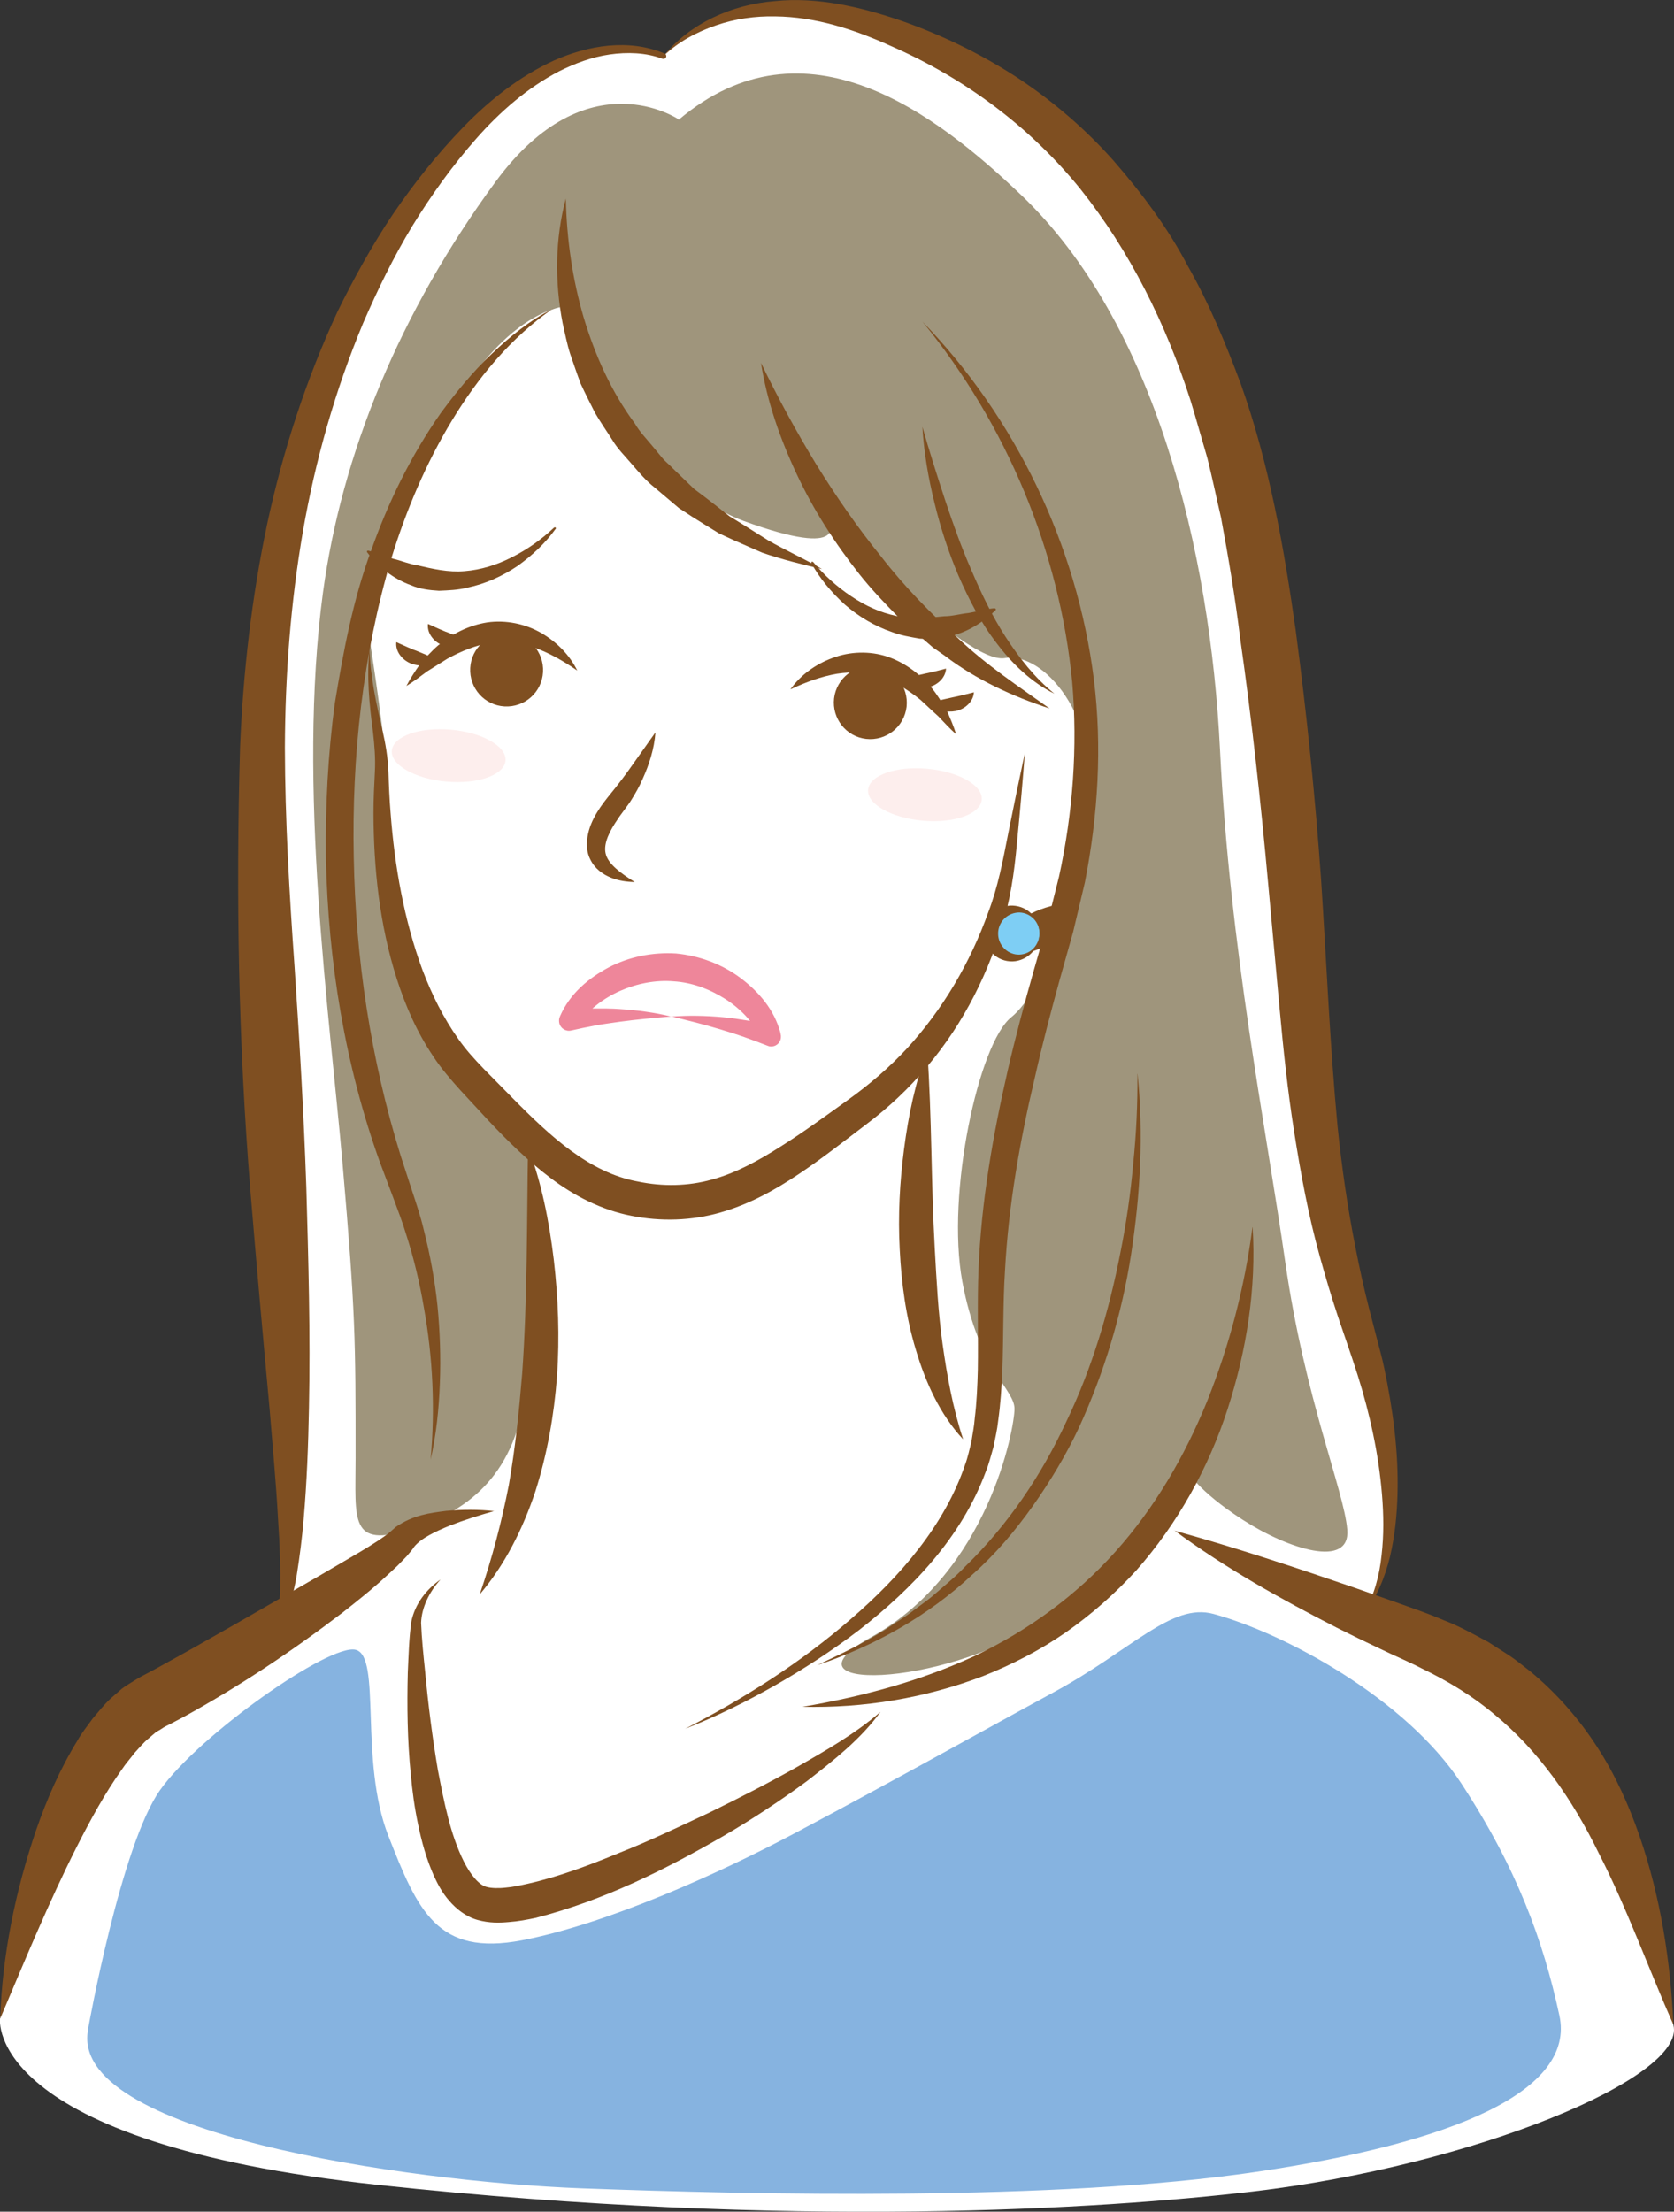 <?xml version="1.0" encoding="UTF-8"?>
<svg id="_レイヤー_2" data-name="レイヤー 2" xmlns="http://www.w3.org/2000/svg" viewBox="0 0 119.58 157.92">
  <rect x="0" y="0" width="119.58" height="157.92" fill="#333333" stroke="none"/>
  <defs>
    <style>
      .cls-1 {
        fill: #9f957c;
      }

      .cls-2 {
        fill: #fff;
      }

      .cls-3 {
        fill: #7f4f21;
      }

      .cls-4 {
        fill: #86b3e0;
      }

      .cls-5 {
        fill: #fdeeed;
      }

      .cls-6 {
        fill: #7ecef4;
      }

      .cls-7 {
        fill: #ee869a;
      }
    </style>
  </defs>
  <g id="_レイヤー_1-2" data-name="レイヤー 1">
    <g>
      <path class="cls-2" d="M119.54,144.59c-3.26-14.21-7.1-23.11-18.17-27.61-1.41-.57-2.75-1.13-4-1.65l.04-.1c3.26-4.66,1.63-13.98,0-19.11-5.5-17.27-3.17-26.04-7.27-53.99C86.03,14.17,72.98,5.55,62.55,1.83c-10.43-3.72-15.16,2.18-15.16,2.18,0,0-6.15-3.04-14.18,5.85-8.03,8.89-14.64,24.15-14.5,46.61.14,22.47,3.67,53.25,1.22,59.82l-.03-.04c-3.35,2.12-6.87,4.19-9.06,5.29C5.95,123.97,1.75,136.09,0,144.13c0,0-1.16,8.85,27.03,11.88,29.6,3.18,51.87,1.71,62.45.47,15.84-1.86,30.99-8.16,30.06-11.88Z"/>
      <g>
        <g>
          <path class="cls-1" d="M48.47,8.52s-6.52-4.43-13.05,4.43c-6.9,9.37-11.02,19.53-12.35,29.36-1.86,13.75.5,30.4,1.4,40.78.93,10.72.93,12.58.93,20.97,0,4.52-.47,6.52,3.96,5.13s7.46-4.19,8.16-9.79.18-17.53.18-17.53c0,0-7.41-6.47-9.04-14.39-1.63-7.92-.93-12.12-1.4-15.84-.47-3.73-1.16-7.92-1.16-7.92,0,0,5.59-20.5,14.45-21.9,0,0,4.89,12.58,12.58,15.38,7.69,2.8,6.06,0,6.06,0,0,0,9.79,10.25,12.58,9.79,2.8-.47,6.76,4.19,6.06,10.49-.7,6.29-3.26,13.28-5.59,15.15-2.33,1.86-4.66,12.58-3.5,18.87,1.17,6.29,3.73,7.69,3.73,9.09s-1.86,11.65-10.25,16.31c-6.92,3.84,4.89,3.73,12.35-1.16,7.46-4.89,10.25-10.72,10.25-10.72,0,0,.7,1.4,3.96,3.5,3.26,2.1,7.69,3.5,7.46.7s-3.03-9.32-4.43-19.11c-1.4-9.79-3.96-22.37-4.66-36.58-.7-14.21-4.66-30.52-14.21-39.61-5.99-5.7-15.38-13.05-24.47-5.36Z"/>
          <path class="cls-4" d="M6.3,144.83s2.33-13.05,5.13-17.01c2.8-3.96,12.12-10.49,13.98-10.02,1.86.47.23,7.92,2.33,13.28,2.1,5.36,3.5,8.62,9.55,7.46,6.06-1.17,13.98-4.72,19.57-7.69,7.46-3.96,13.54-7.38,18.41-10.02,5.59-3.03,8.42-6.41,11.42-5.59,5.13,1.4,13.75,6.06,17.71,12.12,3.96,6.06,5.83,11.18,6.99,16.54,1.17,5.36-7.46,9.09-21.67,11.18-14.21,2.1-35.88,1.63-48.23,1.17-12.35-.47-36.82-3.96-35.18-11.42Z"/>
        </g>
        <g>
          <path class="cls-5" d="M70.13,57.1c-.09,1.03-1.98,1.7-4.22,1.5-2.24-.2-3.99-1.19-3.9-2.21.09-1.03,1.98-1.7,4.22-1.5,2.24.2,3.99,1.19,3.9,2.21Z"/>
          <path class="cls-5" d="M36.11,54.31c-.09,1.03-1.98,1.7-4.22,1.5-2.24-.2-3.99-1.19-3.9-2.21.09-1.03,1.98-1.7,4.22-1.5,2.24.2,3.99,1.19,3.9,2.21Z"/>
        </g>
      </g>
      <g>
        <g>
          <g>
            <path class="cls-3" d="M33.59,47.69c-.08,1.44,1.01,2.67,2.45,2.75,1.44.08,2.67-1.01,2.75-2.45.08-1.44-1.01-2.67-2.45-2.75-1.44-.08-2.67,1.01-2.75,2.45Z"/>
            <path class="cls-3" d="M64.76,50.47c-.17,1.43-1.46,2.45-2.89,2.29s-2.45-1.46-2.29-2.89c.17-1.43,1.46-2.45,2.89-2.29,1.43.17,2.45,1.46,2.29,2.89Z"/>
          </g>
          <g>
            <path class="cls-3" d="M46.82,52.32c-.09,1.15-.44,2.25-.91,3.29-.23.53-.51,1.03-.82,1.52-.15.25-.34.48-.5.71-.15.21-.32.42-.45.63-.58.84-1.04,1.73-.88,2.46.16.77,1.13,1.45,2.08,2.05-.57-.01-1.15-.09-1.72-.32-.55-.23-1.14-.63-1.46-1.31-.34-.67-.26-1.45-.09-2.06.18-.63.49-1.17.82-1.66.17-.25.35-.48.53-.71l.5-.62c.33-.41.65-.84.97-1.28l1.92-2.71Z"/>
            <g>
              <g>
                <path class="cls-3" d="M41.25,47.89c-1.01-.7-2.02-1.27-3.07-1.65-1.05-.35-2.11-.49-3.15-.34-1.04.17-2.05.58-3.05,1.12-.48.29-.96.61-1.47.92-.47.35-.94.71-1.48,1.04.28-.54.62-1.05.97-1.56.41-.46.82-.93,1.3-1.34.97-.81,2.17-1.43,3.51-1.64,1.34-.19,2.74.11,3.86.76,1.12.65,2.03,1.58,2.57,2.69Z"/>
                <path class="cls-3" d="M33.46,45.83c-.52.45-1.22.48-1.84.25-.61-.24-1.13-.85-1.05-1.53l.78.35c.23.09.42.19.64.26.43.18.87.34,1.46.67Z"/>
                <path class="cls-3" d="M31.2,47.13c-.52.45-1.22.48-1.84.25-.61-.24-1.13-.85-1.05-1.53l.78.35c.23.09.42.19.64.26.43.18.87.34,1.46.67Z"/>
              </g>
              <path class="cls-3" d="M58.08,40.12c.79.95,1.71,1.78,2.72,2.45,1,.68,2.1,1.18,3.24,1.41,1.14.25,2.28.14,3.41.02.58,0,1.14-.17,1.74-.23.59-.1,1.18-.28,1.85-.34h.01s.08.03.09.07c0,.02,0,.05-.02.06-.92.91-2.08,1.62-3.41,1.91-.65.19-1.35.18-2.02.13-.67-.12-1.34-.23-1.97-.47-1.27-.43-2.41-1.13-3.38-1.97-.95-.87-1.78-1.85-2.38-2.95-.02-.04,0-.08.03-.1.03-.02.07,0,.09.02h0Z"/>
            </g>
            <path class="cls-3" d="M26.41,46.37c.04,1.97.47,3.86.91,5.77.22.96.39,1.96.43,2.98.03.99.07,1.94.15,2.91.29,3.85.97,7.68,2.28,11.23.67,1.77,1.51,3.45,2.57,4.94.54.77,1.11,1.39,1.79,2.1l2.05,2.08c2.7,2.74,5.52,5.37,9.01,5.99,1.73.36,3.54.33,5.23-.14,1.71-.46,3.34-1.35,4.94-2.37,1.61-1.01,3.18-2.16,4.77-3.3,1.55-1.11,2.96-2.31,4.25-3.7,2.55-2.78,4.52-6.12,5.81-9.73.69-1.8,1.04-3.68,1.42-5.61.38-1.92.78-3.84,1.19-5.76-.15,1.95-.32,3.91-.51,5.86-.17,1.94-.39,3.94-.93,5.87-1.07,3.85-2.9,7.54-5.52,10.64-1.28,1.56-2.81,2.98-4.41,4.18-1.56,1.18-3.1,2.4-4.78,3.52-1.67,1.12-3.51,2.15-5.58,2.74-2.07.6-4.29.66-6.38.24-2.13-.41-4.11-1.44-5.76-2.69-1.66-1.25-3.1-2.68-4.45-4.11l-2-2.16c-.65-.72-1.38-1.56-1.94-2.42-1.17-1.73-1.99-3.62-2.61-5.55-1.23-3.86-1.65-7.87-1.66-11.83,0-.99.05-1.99.1-2.96.05-.94-.03-1.89-.14-2.86-.26-1.93-.46-3.93-.24-5.89Z"/>
            <g>
              <g>
                <path class="cls-3" d="M56.47,49.21c.72-1.01,1.78-1.78,3-2.23,1.22-.46,2.65-.52,3.93-.09,1.28.44,2.35,1.27,3.17,2.25.4.49.72,1.04,1.05,1.56.25.57.5,1.14.68,1.73-.47-.42-.87-.86-1.28-1.29-.44-.39-.86-.8-1.28-1.18-.89-.71-1.81-1.29-2.8-1.64-1-.33-2.07-.38-3.16-.21-1.09.19-2.19.58-3.31,1.11Z"/>
                <path class="cls-3" d="M64.51,48.51c.64-.23,1.1-.3,1.56-.41.23-.04.44-.1.68-.15l.83-.21c-.04.69-.66,1.21-1.3,1.34-.64.12-1.33-.03-1.77-.57Z"/>
                <path class="cls-3" d="M66.5,50.2c.64-.23,1.1-.3,1.56-.41.23-.04.44-.1.68-.15l.83-.21c-.04.69-.66,1.21-1.3,1.34-.64.12-1.33-.03-1.77-.57Z"/>
              </g>
              <path class="cls-3" d="M39.7,37.75c-.74,1.03-1.68,1.91-2.73,2.66-1.07.72-2.28,1.28-3.6,1.55-.65.17-1.33.19-2.01.22-.68-.04-1.37-.12-1.99-.39-1.28-.46-2.35-1.32-3.14-2.35-.03-.03-.02-.08.01-.11.02-.01.04-.02.06-.01h.01c.65.15,1.21.4,1.79.58.59.14,1.13.38,1.7.46,1.11.26,2.22.52,3.39.42,1.16-.09,2.32-.45,3.39-1,1.08-.54,2.1-1.26,3-2.11h0s.08-.03.11,0c.03.03.03.07,0,.1Z"/>
            </g>
            <path class="cls-3" d="M47.39,4.01c1.87-2.33,4.89-3.69,7.94-3.93,3.07-.32,6.17.42,9.02,1.39,2.86,1,5.63,2.33,8.21,4,2.57,1.68,4.94,3.7,6.99,6.01,2.02,2.32,3.89,4.81,5.31,7.53,1.52,2.67,2.69,5.5,3.76,8.36,2.05,5.74,3.11,11.78,3.94,17.66.78,5.9,1.39,11.84,1.81,17.77.39,5.93.63,11.84,1.18,17.65.3,2.9.71,5.78,1.28,8.64.28,1.43.59,2.86.95,4.27l.55,2.12c.18.71.4,1.46.55,2.2.62,2.96,1.03,5.97.95,8.99-.04,1.51-.19,3.02-.54,4.49-.36,1.46-.93,2.9-1.88,4.06.75-1.29,1.13-2.72,1.28-4.17.17-1.45.15-2.9.03-4.35-.24-2.9-.87-5.76-1.74-8.52-.43-1.36-.93-2.76-1.41-4.19-.47-1.42-.9-2.86-1.3-4.31-.81-2.9-1.35-5.87-1.82-8.84-.47-2.97-.78-5.94-1.05-8.9l-.81-8.84c-.53-5.87-1.17-11.71-2-17.53-.36-2.94-.84-5.78-1.37-8.63-.33-1.41-.62-2.82-.97-4.22-.41-1.38-.79-2.77-1.21-4.14-1.76-5.46-4.32-10.64-7.86-15.08-3.57-4.41-8.23-7.9-13.55-10.22-2.63-1.19-5.38-2.08-8.25-2.11-1.43-.03-2.87.17-4.23.64-1.36.47-2.69,1.16-3.76,2.2Z"/>
            <path class="cls-3" d="M40.42,14.16c.06,2.94.48,5.81,1.28,8.53.82,2.71,1.98,5.3,3.65,7.55.35.61.85,1.11,1.29,1.65l.67.81c.22.27.51.48.75.74l1.52,1.47c.57.42,1.13.85,1.69,1.29l.84.66.91.56,1.83,1.15c1.25.72,2.58,1.31,3.87,2.06-1.43-.33-2.88-.69-4.28-1.17l-2.05-.9-1.02-.47-.96-.59c-.64-.39-1.28-.8-1.91-1.22l-1.74-1.47c-.6-.47-1.09-1.05-1.59-1.63-.49-.58-1.05-1.12-1.44-1.78-.41-.65-.85-1.27-1.23-1.93-.34-.68-.69-1.36-1.01-2.05-.27-.71-.51-1.43-.76-2.15-.23-.72-.37-1.47-.54-2.2-.57-2.96-.54-6.03.23-8.89Z"/>
            <path class="cls-3" d="M54.36,25.91c1.21,2.5,2.52,4.9,3.93,7.22,1.43,2.31,2.96,4.53,4.66,6.62,1.65,2.13,3.54,4.05,5.53,5.86,1.97,1.87,4.22,3.36,6.5,4.98-2.63-.86-5.24-2.05-7.48-3.76l-.87-.61-.8-.69c-.53-.47-1.09-.9-1.59-1.4-.99-1-1.97-2.02-2.85-3.13-1.75-2.21-3.28-4.59-4.47-7.13-1.19-2.53-2.13-5.2-2.56-7.96Z"/>
            <path class="cls-3" d="M65.89,22.96c6.62,6.84,11.05,15.93,12.25,25.56.6,4.81.29,9.71-.64,14.47l-.84,3.54-.96,3.42c-.63,2.28-1.23,4.57-1.75,6.87-1.09,4.59-1.91,9.23-2.16,13.91-.15,2.34-.1,4.69-.19,7.11-.05,1.21-.13,2.43-.3,3.63-.06.6-.21,1.22-.33,1.84-.18.6-.32,1.21-.56,1.79-1.75,4.71-5.27,8.35-9.03,11.28-1.91,1.46-3.93,2.77-6,3.95-2.08,1.18-4.22,2.24-6.44,3.11,4.23-2.17,8.26-4.73,11.82-7.82,3.54-3.05,6.72-6.72,8.18-11.04.2-.53.31-1.09.45-1.63.08-.56.2-1.1.24-1.68.14-1.15.19-2.31.22-3.48.04-2.33-.05-4.74.05-7.15.19-4.83,1.03-9.61,2.1-14.27.54-2.33,1.16-4.65,1.81-6.95l.99-3.44.85-3.39c.99-4.55,1.34-9.24.94-13.9-.9-9.3-4.67-18.37-10.7-25.73Z"/>
            <path class="cls-3" d="M76.03,64.55c.08.72-.09,1.3-.36,1.82-.29.51-.68.96-1.27,1.29-.31.16-.64.3-1.07.34-.42.05-.95-.03-1.37-.32-.21-.13-.34-.33-.48-.51-.13-.18-.14-.38-.19-.56-.07-.37.05-.71.2-1.02.65.33,1.15.5,1.26.29.05-.1.04-.14.11-.21.07-.06.19-.13.33-.2.3-.16.69-.37,1.14-.54.47-.17.98-.33,1.7-.39Z"/>
            <path class="cls-3" d="M89.48,87.62c.27,4.35-.42,8.77-1.78,12.97-1.36,4.2-3.56,8.18-6.53,11.54-1.51,1.65-3.2,3.14-5.03,4.42-1.84,1.28-3.84,2.3-5.9,3.12-4.15,1.59-8.57,2.3-12.92,2.2,4.29-.73,8.46-1.85,12.3-3.63,3.82-1.81,7.26-4.32,10.06-7.45,2.8-3.12,4.95-6.81,6.55-10.74,1.58-3.95,2.68-8.12,3.24-12.43Z"/>
            <path class="cls-3" d="M47.3,4.19c-1.16-.44-2.5-.48-3.75-.3-1.26.18-2.47.63-3.61,1.2-2.27,1.18-4.23,2.89-5.93,4.82-1.71,1.94-3.22,4.05-4.57,6.25-1.34,2.21-2.47,4.54-3.5,6.91-1.99,4.77-3.41,9.77-4.3,14.86-.88,5.1-1.27,10.27-1.29,15.45.01,5.17.32,10.42.69,15.64.35,5.23.66,10.46.84,15.71.15,5.25.3,10.52.19,15.81-.05,2.65-.15,5.29-.38,7.94-.11,1.32-.28,2.65-.49,3.97-.1.66-.28,1.32-.42,1.97-.13.65-.45,1.3-.66,1.92-.04.1-.15.16-.25.12-.09-.03-.15-.13-.13-.22v-.04c.24-1.27.28-2.55.28-3.85l-.05-1.95c-.02-.65-.08-1.3-.11-1.95-.14-2.6-.39-5.21-.6-7.82-.48-5.22-.95-10.44-1.38-15.68-.85-10.49-1.04-21.01-.73-31.65.22-5.33.83-10.65,1.93-15.87,1.12-5.22,2.78-10.33,5.03-15.18,1.18-2.4,2.47-4.74,3.96-6.96,1.51-2.21,3.17-4.3,5.03-6.22,1.86-1.92,4.01-3.62,6.47-4.75,2.44-1.08,5.33-1.58,7.9-.5.1.04.15.16.11.26-.04.1-.15.15-.25.11h-.03Z"/>
            <path class="cls-3" d="M65.89,30.48c.5,1.75,1.05,3.48,1.61,5.19.57,1.71,1.17,3.4,1.89,5.04.7,1.64,1.47,3.26,2.44,4.76.97,1.49,2.06,2.91,3.49,4.06-1.65-.81-3.02-2.14-4.13-3.61-1.14-1.47-1.98-3.13-2.72-4.81-.72-1.69-1.29-3.44-1.72-5.22-.44-1.78-.75-3.58-.86-5.41Z"/>
            <path class="cls-3" d="M39.5,22.03c-3.01,2.08-5.36,4.93-7.22,8-1.87,3.08-3.27,6.42-4.33,9.85-2.04,6.9-2.83,14.14-2.68,21.35.13,7.21,1.21,14.4,3.35,21.29l.84,2.58c.29.88.59,1.77.8,2.67.46,1.8.8,3.63.99,5.47.18,1.84.24,3.69.17,5.52-.07,1.84-.25,3.67-.66,5.46.33-3.64.16-7.3-.48-10.85-.3-1.78-.72-3.53-1.27-5.24-.26-.86-.58-1.7-.89-2.53l-.97-2.58c-2.51-6.96-3.71-14.36-3.87-21.75-.04-3.7.14-7.4.64-11.07.6-3.65,1.28-7.31,2.56-10.8,1.23-3.5,2.87-6.87,5-9.9,1.1-1.49,2.27-2.93,3.61-4.2,1.33-1.27,2.78-2.45,4.42-3.26Z"/>
            <path class="cls-3" d="M66.24,75.04c.33,4.79.27,9.43.53,14.05.13,2.3.24,4.6.56,6.87.32,2.27.72,4.52,1.47,6.81-1.66-1.78-2.69-4.08-3.38-6.4-.71-2.34-1.03-4.75-1.15-7.16-.13-2.41,0-4.81.31-7.18.31-2.37.79-4.72,1.65-6.99Z"/>
            <path class="cls-3" d="M37.71,81.86c.98,2.61,1.52,5.34,1.85,8.09.32,2.75.42,5.54.23,8.32-.21,2.78-.7,5.56-1.55,8.23-.89,2.66-2.17,5.23-3.97,7.34.9-2.64,1.57-5.2,2.08-7.82.46-2.63.73-5.27.95-7.93.38-5.34.33-10.7.42-16.23Z"/>
            <path class="cls-3" d="M81.26,76.68c.44,4.28.2,8.61-.46,12.87-.66,4.27-1.92,8.45-3.73,12.39-.92,1.96-2.05,3.83-3.3,5.6-1.26,1.77-2.67,3.44-4.3,4.88-3.17,2.97-7.04,5.12-11.1,6.48,1.94-.92,3.88-1.82,5.63-3.05.45-.28.89-.57,1.31-.9.42-.32.86-.62,1.27-.96.8-.7,1.63-1.36,2.36-2.13,3.04-2.95,5.45-6.51,7.23-10.35,1.84-3.82,3.06-7.92,3.87-12.1.42-2.09.72-4.2.91-6.33.22-2.13.32-4.26.3-6.41Z"/>
            <path class="cls-3" d="M31.46,112.79c-.8.88-1.34,1.99-1.38,3.08.04,1.11.17,2.35.29,3.51.22,2.36.52,4.71.91,7.01.44,2.28.89,4.61,1.85,6.52.47.94,1.1,1.72,1.67,1.83.3.08.81.1,1.32.04.51-.04,1.05-.16,1.59-.28,2.19-.49,4.39-1.32,6.55-2.21,2.18-.86,4.3-1.88,6.44-2.88,2.12-1.04,4.23-2.11,6.28-3.27,2.05-1.17,4.11-2.35,5.92-3.91-1.42,1.96-3.36,3.47-5.25,4.94-1.94,1.43-3.95,2.75-6.03,3.96-4.18,2.4-8.49,4.56-13.35,5.81-.62.13-1.25.25-1.93.3-.67.06-1.38.08-2.22-.15-.86-.24-1.55-.81-2.03-1.37-.5-.57-.82-1.18-1.1-1.79-.54-1.22-.87-2.43-1.12-3.64-.26-1.21-.42-2.42-.53-3.63-.24-2.42-.27-4.83-.21-7.23.06-1.22.08-2.36.25-3.63.26-1.29,1.09-2.32,2.06-3Z"/>
            <path class="cls-3" d="M35.31,107.89c-1.1.31-2.18.65-3.2,1.05-.99.4-2.05.9-2.53,1.51-.06.09-.06.1-.17.24l-.35.42-.65.67c-.43.4-.86.81-1.29,1.19-.87.77-1.76,1.47-2.66,2.18-3.63,2.77-7.38,5.27-11.43,7.49l-.78.41c-.25.13-.57.28-.68.37-.16.11-.32.18-.48.3l-.49.42c-.34.28-.66.66-.98,1.01-.3.4-.63.76-.92,1.2-1.2,1.68-2.24,3.59-3.23,5.54-1.98,3.92-3.68,8.05-5.46,12.25.16-4.58,1.08-9.09,2.57-13.47.76-2.19,1.69-4.34,2.97-6.42.29-.53.7-1.02,1.06-1.53.42-.49.81-1,1.31-1.46l.78-.68c.29-.22.62-.41.94-.61.36-.23.55-.32.8-.45l.71-.38c3.84-2.1,7.72-4.36,11.58-6.58l2.87-1.68c.48-.28.94-.57,1.39-.86l.62-.43.24-.19.42-.37c1.25-.86,2.43-1,3.6-1.15,1.17-.1,2.32-.11,3.46.02Z"/>
            <path class="cls-3" d="M83.89,109.29c4.38,1.21,8.62,2.62,12.85,4.07l3.16,1.11c1.06.38,2.07.72,3.19,1.2,1.11.42,2.17,1.01,3.23,1.58l1.53.98c.5.34.97.73,1.45,1.1,1.88,1.55,3.5,3.4,4.8,5.42,1.31,2.01,2.27,4.19,3.03,6.38,1.51,4.4,2.2,8.91,2.41,13.45-1.84-4.16-3.34-8.38-5.32-12.23-1.9-3.89-4.31-7.34-7.46-9.93-1.56-1.32-3.33-2.39-5.22-3.3-.9-.47-1.99-.92-2.99-1.41-1.02-.48-2.03-.97-3.04-1.48-4.01-2.05-7.96-4.25-11.63-6.96Z"/>
            <g>
              <path class="cls-6" d="M74.26,66.65c0,.95-.77,1.73-1.73,1.73s-1.73-.77-1.73-1.73.77-1.73,1.73-1.73,1.73.77,1.73,1.73Z"/>
              <path class="cls-3" d="M74.26,66.65c.02.9-.67,1.83-1.73,1.98-.52.07-1.09-.08-1.52-.45-.44-.37-.7-.94-.7-1.52,0-.58.26-1.16.7-1.53.43-.37,1.01-.53,1.53-.45,1.06.14,1.75,1.08,1.73,1.98ZM74.26,66.65c0-.45-.21-.9-.56-1.17-.34-.28-.79-.38-1.17-.3-.79.15-1.24.84-1.23,1.48-.01.63.43,1.33,1.23,1.48.39.07.83-.03,1.17-.31.34-.27.55-.72.55-1.17Z"/>
            </g>
          </g>
        </g>
        <path class="cls-7" d="M47.94,72.59c1.23-.1,2.46-.07,3.69.04.62.05,1.23.15,1.84.25.61.1,1.22.24,1.83.41l-.94.9c-.46-1.13-1.44-2.15-2.55-2.86-1.12-.71-2.38-1.18-3.68-1.26-1.29-.11-2.62.15-3.83.68-1.2.53-2.33,1.38-2.96,2.42l-.79-1.04c.62-.07,1.24-.11,1.87-.12.62,0,1.24-.01,1.86.04,1.23.08,2.46.24,3.65.53-1.22.1-2.43.21-3.62.37-.59.09-1.19.16-1.77.27-.59.11-1.17.23-1.74.36-.39.09-.77-.16-.85-.54-.03-.15-.02-.31.04-.44l.02-.05c.71-1.62,2.04-2.71,3.48-3.48,1.46-.76,3.13-1.09,4.8-.99,1.66.16,3.26.75,4.58,1.73,1.31.98,2.44,2.26,2.89,3.97v.05c.11.38-.11.77-.49.87-.15.04-.31.03-.44-.03-.55-.22-1.1-.42-1.66-.62-.56-.2-1.13-.37-1.71-.55-1.15-.35-2.33-.64-3.52-.93Z"/>
      </g>
    </g>
  </g>
</svg>